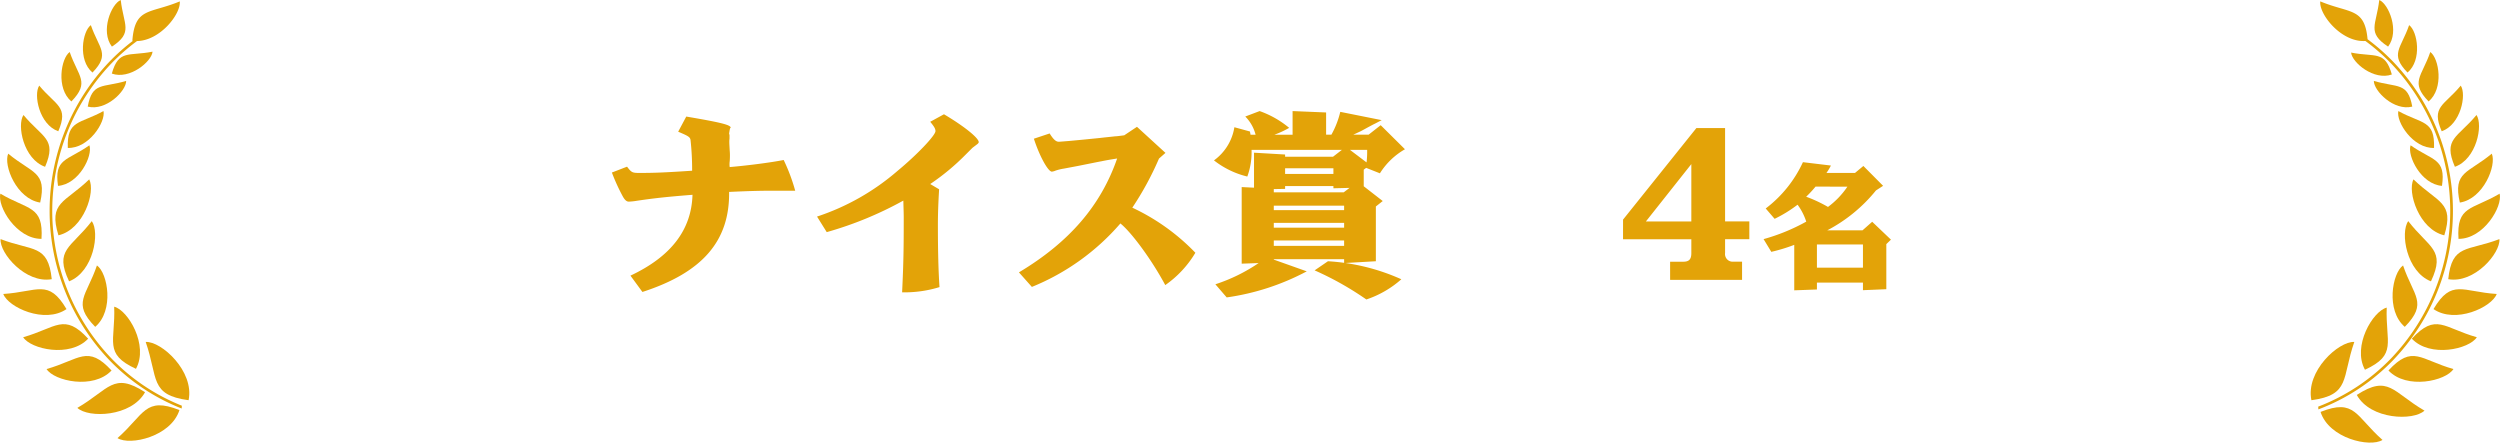 <svg xmlns="http://www.w3.org/2000/svg" width="321.617" height="56.941" viewBox="0 0 321.617 56.941">
  <g id="prize-ttl-nice" transform="translate(-772.296 -7239)">
    <path id="パス_8215" data-name="パス 8215" d="M-78.355,1.56c7.722-2.5,11.232-6.552,11.154-12.87,2.21-.1,3.744-.156,5.746-.156H-58.7a23.551,23.551,0,0,0-1.482-3.952c-1.69.338-4.784.728-6.942.91a1.624,1.624,0,0,1-.026-.312,2.674,2.674,0,0,1,.026-.442c.026-.338.026-.6.026-.754a5.722,5.722,0,0,0-.026-.6c-.026-.52-.052-.858-.052-1.092a3.335,3.335,0,0,1,.026-.468v-.312a.577.577,0,0,0-.026-.234.259.259,0,0,1-.026-.1c.1-.676.13-.728.234-.78h-.026a.081.081,0,0,0-.026-.052c-.208-.338-1.586-.65-5.694-1.352l-1.04,1.95c1.3.546,1.508.676,1.586,1.04a35.068,35.068,0,0,1,.208,3.978c-3.51.234-4.888.286-6.76.286-.936,0-1.04-.052-1.612-.806l-1.95.754a24.55,24.55,0,0,0,1.4,3.068c.26.468.494.676.78.676a7.8,7.8,0,0,0,.962-.1c2.262-.338,3.926-.52,7.228-.78-.13,4.524-2.782,7.956-7.982,10.4Zm37.024-21.892c.52.624.676.91.676,1.2,0,.546-2.366,3.042-4.888,5.122A30.352,30.352,0,0,1-55.891-8.138l1.248,2a46.182,46.182,0,0,0,9.854-4.056c.026,1.014.052,1.664.052,2.158,0,4.082-.026,5.772-.208,9.646h.39a15.2,15.2,0,0,0,4.42-.676c-.13-1.846-.208-4.42-.208-7.93,0-1.534.052-2.86.156-4.654l-1.144-.676a29.466,29.466,0,0,0,4.576-3.8l.806-.806c.1-.1.338-.26.6-.468.156-.1.26-.234.26-.312,0-.546-1.924-2.08-4.472-3.588Zm30.264,4-3.666-3.354-1.638,1.092c-.572.078-.988.13-1.17.13-.65.078-1.274.13-1.9.208l-2.08.208-1.924.182c-1.248.1-1.248.1-1.352.1-.364,0-.7-.312-1.17-1.066l-2.028.676c.7,2.184,1.82,4.238,2.314,4.238a1.613,1.613,0,0,0,.468-.13,6.332,6.332,0,0,1,1.066-.26l1.794-.338c1.82-.364,2.834-.572,3.016-.6.754-.156,1.092-.208,2.054-.364C-19.387-9.542-23.443-4.836-29.917-.962L-28.253.91A29.853,29.853,0,0,0-16.865-7.254c1.456,1.17,4.082,4.758,5.772,7.93a13.432,13.432,0,0,0,3.874-4.16,27.3,27.3,0,0,0-8.112-5.8A39.335,39.335,0,0,0-11.9-15.6Zm8.866-3.3a6.505,6.505,0,0,1-2.626,4.264,11.2,11.2,0,0,0,4.29,2.08,9.12,9.12,0,0,0,.546-3.432H11.631l-1.144.884H4.325v-.286l-4-.234v4.5l-1.586-.078V-2.08L.919-2.158A21.9,21.9,0,0,1-4.645.572l1.456,1.69a31.08,31.08,0,0,0,10.3-3.354L2.869-2.6v-.052h9.048v.494L16-2.392V-9.438l.884-.7-2.444-1.9V-14.17l.312-.234,1.768.7A9.2,9.2,0,0,1,19.743-16.8l-3.12-3.094-1.56,1.222H13.087c.416-.182.832-.39.962-.442.156-.078.754-.416,1.638-.884.286-.13.6-.312,1.066-.546l-5.33-1.066a11.336,11.336,0,0,1-1.144,2.938H9.6v-2.86L5.287-21.71v3.042H2.947a12.047,12.047,0,0,0,1.9-.884,12.4,12.4,0,0,0-3.8-2.158l-1.846.7a5.085,5.085,0,0,1,1.326,2.34h-.65L-.2-19.084ZM2.869-4.368v-.7h9.048v.7Zm0-2.34v-.624h9.048v.624Zm0-2.262v-.572h9.048v.572Zm0-2.288v-.416L4.325-11.7v-.364h6.214v.286l2.08-.052-.754.572Zm1.456-2.366v-.728h6.214v.728Zm8.346-3.094h2.21a11.882,11.882,0,0,1-.078,1.612Zm-4.55,15.5a39.668,39.668,0,0,1,6.656,3.744,12.945,12.945,0,0,0,4.5-2.6A26.863,26.863,0,0,0,9.837-2.392Zm39.676-4h8.788v1.768c0,.806-.286,1.118-1.04,1.118h-1.69V0h9.256V-2.34H62.019a.984.984,0,0,1-1.092-1.118V-5.226h3.12V-7.514h-3.12V-19.526H57.235L47.8-7.748Zm2.938-2.288,5.85-7.384v7.384ZM66.873-3.6a21.976,21.976,0,0,0,2.952-.9V1.35l2.916-.108V.36h5.922v.972l3.006-.126v-5.8l.594-.576-2.412-2.3-1.242,1.1H74.073a19.947,19.947,0,0,0,6.264-5.13l.918-.594-2.538-2.556-1.08.9H73.965a7.058,7.058,0,0,0,.576-.954l-3.6-.432A15.731,15.731,0,0,1,66.153-9.18L67.3-7.848a17.175,17.175,0,0,0,2.952-1.818,7.638,7.638,0,0,1,1.116,2.178,24.992,24.992,0,0,1-5.49,2.25Zm9.792-8.388a10.684,10.684,0,0,1-2.5,2.61,17.644,17.644,0,0,0-2.808-1.314,14.106,14.106,0,0,0,1.206-1.3ZM72.741-1.566V-4.554h5.922v2.988Z" transform="translate(933.296 7275)" fill="#e3a308"/>
    <g id="グループ_71" data-name="グループ 71" transform="translate(1069.559 7239)">
      <path id="パス_45" data-name="パス 45" d="M284.146,500.715c4.2-1.938,2.627-3.5,2.8-7.994C285.162,493.175,282.483,497.679,284.146,500.715Z" transform="translate(-277.165 -453.148)" fill="#e3a308"/>
      <path id="パス_46" data-name="パス 46" d="M288.185,412.684c0,1.294,2.589,3.906,4.946,3.308C292.552,412.793,291.212,413.59,288.185,412.684Z" transform="translate(-280.064 -402.276)" fill="#e3a308"/>
      <path id="パス_47" data-name="パス 47" d="M280.165,402.685c.12,1.287,2.952,3.639,5.241,2.818C284.522,402.375,283.265,403.3,280.165,402.685Z" transform="translate(-274.967 -395.921)" fill="#e3a308"/>
      <path id="パス_48" data-name="パス 48" d="M265.992,512.324c5.044-.683,3.89-2.834,5.52-7.5C269.489,504.723,265.222,508.6,265.992,512.324Z" transform="translate(-265.9 -460.837)" fill="#e3a308"/>
      <path id="パス_49" data-name="パス 49" d="M315.818,431.385c2.784-.977,3.652-5.358,2.78-6.663C316.147,427.669,314.258,427.762,315.818,431.385Z" transform="translate(-297.267 -409.928)" fill="#e3a308"/>
      <path id="パス_50" data-name="パス 50" d="M298.139,393c-1.059,3.063-2.525,3.7-.209,6.1C299.84,397.5,299.218,393.774,298.139,393Z" transform="translate(-285.475 -389.767)" fill="#e3a308"/>
      <path id="パス_51" data-name="パス 51" d="M305.505,402.484c-1.1,3.194-2.633,3.859-.218,6.361C307.279,407.172,306.63,403.289,305.505,402.484Z" transform="translate(-290.118 -395.793)" fill="#e3a308"/>
      <path id="パス_52" data-name="パス 52" d="M296.792,423.329c-.306,1.4,1.9,4.84,4.592,4.742C301.5,424.466,299.863,425.018,296.792,423.329Z" transform="translate(-285.517 -409.042)" fill="#e3a308"/>
      <path id="パス_53" data-name="パス 53" d="M318.159,444.662c3.036-.472,4.757-4.792,4.112-6.293C319.2,440.921,317.25,440.656,318.159,444.662Z" transform="translate(-298.973 -418.602)" fill="#e3a308"/>
      <path id="パス_54" data-name="パス 54" d="M318.042,458.305c3.214.018,5.709-4.159,5.292-5.816C319.74,454.615,317.768,454.017,318.042,458.305Z" transform="translate(-299.026 -427.576)" fill="#e3a308"/>
      <path id="パス_55" data-name="パス 55" d="M311.277,420.224c2.454-.861,3.22-4.723,2.451-5.873C311.568,416.949,309.9,417.03,311.277,420.224Z" transform="translate(-294.423 -403.336)" fill="#e3a308"/>
      <path id="パス_56" data-name="パス 56" d="M301.81,447.447c-.826,1.583.693,6.434,3.962,7.2C307.094,450.354,304.945,450.482,301.81,447.447Z" transform="translate(-288.584 -424.372)" fill="#e3a308"/>
      <path id="パス_57" data-name="パス 57" d="M301.043,435.415c-.459,1.359,1.35,5.02,4.04,5.22C305.6,437.066,303.908,437.433,301.043,435.415Z" transform="translate(-288.192 -416.724)" fill="#e3a308"/>
      <path id="パス_58" data-name="パス 58" d="M302.5,469.933c1.932-4.09-.23-4.271-2.922-7.746C298.523,463.648,299.344,468.7,302.5,469.933Z" transform="translate(-287.028 -433.74)" fill="#e3a308"/>
      <path id="パス_59" data-name="パス 59" d="M290.178,390.12c1.511-1.985.086-5.483-1.137-6C288.682,387.343,287.391,388.287,290.178,390.12Z" transform="translate(-280.22 -384.122)" fill="#e3a308"/>
      <path id="パス_60" data-name="パス 60" d="M296.382,485.732c3.019-3.089,1.124-3.926-.222-7.9C294.756,478.82,293.92,483.64,296.382,485.732Z" transform="translate(-284.277 -443.683)" fill="#e3a308"/>
      <path id="パス_61" data-name="パス 61" d="M269.383,528.474c1.083,3.407,6.358,4.616,7.969,3.607C273.871,529.006,273.827,526.714,269.383,528.474Z" transform="translate(-268.114 -475.484)" fill="#e3a308"/>
      <path id="パス_62" data-name="パス 62" d="M278.185,430.781a27.8,27.8,0,0,0,0-38.43,26.656,26.656,0,0,0-3.272-2.87c-.371-4.1-2.257-3.28-6.085-4.873-.178,1.661,2.709,5.3,5.807,5.095a26.323,26.323,0,0,1,3.3,2.888,27.458,27.458,0,0,1,0,37.951,25.917,25.917,0,0,1-9.37,6.2l.02.356A26.253,26.253,0,0,0,278.185,430.781Z" transform="translate(-267.596 -384.431)" fill="#e3a308"/>
      <path id="パス_63" data-name="パス 63" d="M314.463,473.692c3.366.59,6.725-3.344,6.584-5.156C316.9,470.125,314.94,469.148,314.463,473.692Z" transform="translate(-296.767 -437.776)" fill="#e3a308"/>
      <path id="パス_64" data-name="パス 64" d="M309.256,488.787c2.814,1.939,7.507-.238,8.133-1.944C312.959,486.56,311.582,484.854,309.256,488.787Z" transform="translate(-293.457 -449.024)" fill="#e3a308"/>
      <path id="パス_65" data-name="パス 65" d="M282.17,521.479c1.769,3.2,7.3,3.352,8.71,2.018C286.775,521.113,286.272,518.825,282.17,521.479Z" transform="translate(-276.241 -470.671)" fill="#e3a308"/>
      <path id="パス_66" data-name="パス 66" d="M301.611,500.439c2.342,2.488,7.388,1.35,8.36-.185C305.7,499.043,304.715,497.086,301.611,500.439Z" transform="translate(-288.598 -456.869)" fill="#e3a308"/>
      <path id="パス_67" data-name="パス 67" d="M293.354,511.668c2.342,2.489,7.388,1.35,8.36-.185C297.443,510.272,296.458,508.314,293.354,511.668Z" transform="translate(-283.35 -464.006)" fill="#e3a308"/>
    </g>
    <g id="グループ_72" data-name="グループ 72" transform="translate(772.296 7239)">
      <path id="パス_68" data-name="パス 68" d="M205.915,440.635c2.69-.2,4.5-3.861,4.04-5.22C207.089,437.433,205.4,437.066,205.915,440.635Z" transform="translate(-198.452 -416.724)" fill="#e3a308"/>
      <path id="パス_69" data-name="パス 69" d="M214.113,423.329c-3.071,1.689-4.709,1.137-4.592,4.742C212.216,428.169,214.419,424.73,214.113,423.329Z" transform="translate(-200.799 -409.042)" fill="#e3a308"/>
      <path id="パス_70" data-name="パス 70" d="M228.448,500.392c1.662-3.036-1.016-7.54-2.8-7.994C225.821,496.891,224.245,498.454,228.448,500.392Z" transform="translate(-210.957 -452.943)" fill="#e3a308"/>
      <path id="パス_71" data-name="パス 71" d="M205.534,454.645c3.27-.764,4.789-5.615,3.962-7.2C206.362,450.482,204.212,450.354,205.534,454.645Z" transform="translate(-198.016 -424.372)" fill="#e3a308"/>
      <path id="パス_72" data-name="パス 72" d="M221.516,412.684c-3.027.906-4.367.109-4.946,3.308C218.927,416.59,221.52,413.978,221.516,412.684Z" transform="translate(-205.283 -402.276)" fill="#e3a308"/>
      <path id="パス_73" data-name="パス 73" d="M211.614,462.187c-2.692,3.474-4.854,3.656-2.922,7.746C211.844,468.7,212.665,463.648,211.614,462.187Z" transform="translate(-199.805 -433.74)" fill="#e3a308"/>
      <path id="パス_74" data-name="パス 74" d="M216.616,477.83c-1.347,3.976-3.241,4.813-.223,7.9C218.855,483.64,218.02,478.82,216.616,477.83Z" transform="translate(-204.145 -443.683)" fill="#e3a308"/>
      <path id="パス_75" data-name="パス 75" d="M230.312,402.363c-3.1.612-4.357-.311-5.241,2.819C227.36,406,230.192,403.651,230.312,402.363Z" transform="translate(-210.686 -395.716)" fill="#e3a308"/>
      <path id="パス_76" data-name="パス 76" d="M216.1,399.1c2.316-2.4.85-3.038-.209-6.1C214.814,393.774,214.192,397.5,216.1,399.1Z" transform="translate(-204.203 -389.767)" fill="#e3a308"/>
      <path id="パス_77" data-name="パス 77" d="M227.077,531.435c1.611,1.009,6.886-.2,7.969-3.607C230.6,526.069,230.558,528.361,227.077,531.435Z" transform="translate(-211.961 -475.073)" fill="#e3a308"/>
      <path id="パス_78" data-name="パス 78" d="M211.051,430.542a27.459,27.459,0,0,1,0-37.951,26.325,26.325,0,0,1,3.293-2.88c2.977-.044,5.668-3.5,5.5-5.1-3.887,1.617-5.771.744-6.1,5.064l.071.009a26.739,26.739,0,0,0-3.006,2.67,27.8,27.8,0,0,0,0,38.43,26.279,26.279,0,0,0,9.282,6.2l.02-.362A25.94,25.94,0,0,1,211.051,430.542Z" transform="translate(-196.718 -384.431)" fill="#e3a308"/>
      <path id="パス_79" data-name="パス 79" d="M192.375,473.692c-.477-4.544-2.438-3.567-6.584-5.156C185.649,470.348,189.008,474.282,192.375,473.692Z" transform="translate(-185.717 -437.776)" fill="#e3a308"/>
      <path id="パス_80" data-name="パス 80" d="M192.371,444.662c.909-4.006-1.043-3.742-4.113-6.293C187.614,439.87,189.335,444.191,192.371,444.662Z" transform="translate(-187.203 -418.602)" fill="#e3a308"/>
      <path id="パス_81" data-name="パス 81" d="M201.4,420.224c1.375-3.194-.29-3.276-2.451-5.873C198.183,415.5,198.949,419.363,201.4,420.224Z" transform="translate(-193.902 -403.336)" fill="#e3a308"/>
      <path id="パス_82" data-name="パス 82" d="M196.1,431.385c1.56-3.623-.33-3.716-2.781-6.663C192.45,426.027,193.319,430.408,196.1,431.385Z" transform="translate(-190.3 -409.928)" fill="#e3a308"/>
      <path id="パス_83" data-name="パス 83" d="M225.1,384.122c-1.223.515-2.648,4.013-1.137,6C226.749,388.287,225.458,387.343,225.1,384.122Z" transform="translate(-209.567 -384.122)" fill="#e3a308"/>
      <path id="パス_84" data-name="パス 84" d="M208.562,408.845c2.415-2.5.885-3.167-.218-6.361C207.219,403.289,206.57,407.172,208.562,408.845Z" transform="translate(-199.377 -395.793)" fill="#e3a308"/>
      <path id="パス_85" data-name="パス 85" d="M190.933,458.305c.274-4.288-1.7-3.691-5.292-5.816C185.224,454.146,187.719,458.323,190.933,458.305Z" transform="translate(-185.595 -427.576)" fill="#e3a308"/>
      <path id="パス_86" data-name="パス 86" d="M210.392,511.668c-3.1-3.354-4.089-1.4-8.36-.185C203,513.018,208.05,514.156,210.392,511.668Z" transform="translate(-196.042 -464.006)" fill="#e3a308"/>
      <path id="パス_87" data-name="パス 87" d="M202.135,500.439c-3.1-3.354-4.089-1.4-8.36-.185C194.747,501.789,199.793,502.928,202.135,500.439Z" transform="translate(-190.794 -456.869)" fill="#e3a308"/>
      <path id="パス_88" data-name="パス 88" d="M221.611,520.511c-4.1-2.654-4.6-.366-8.709,2.018C214.315,523.863,219.843,523.709,221.611,520.511Z" transform="translate(-202.951 -470.056)" fill="#e3a308"/>
      <path id="パス_89" data-name="パス 89" d="M194.887,488.787c-2.327-3.933-3.7-2.227-8.133-1.944C187.38,488.549,192.073,490.726,194.887,488.787Z" transform="translate(-186.332 -449.024)" fill="#e3a308"/>
      <path id="パス_90" data-name="パス 90" d="M242.549,512.324c.77-3.728-3.5-7.6-5.52-7.5C238.658,509.49,237.5,511.641,242.549,512.324Z" transform="translate(-218.287 -460.837)" fill="#e3a308"/>
    </g>
  </g>
</svg>
